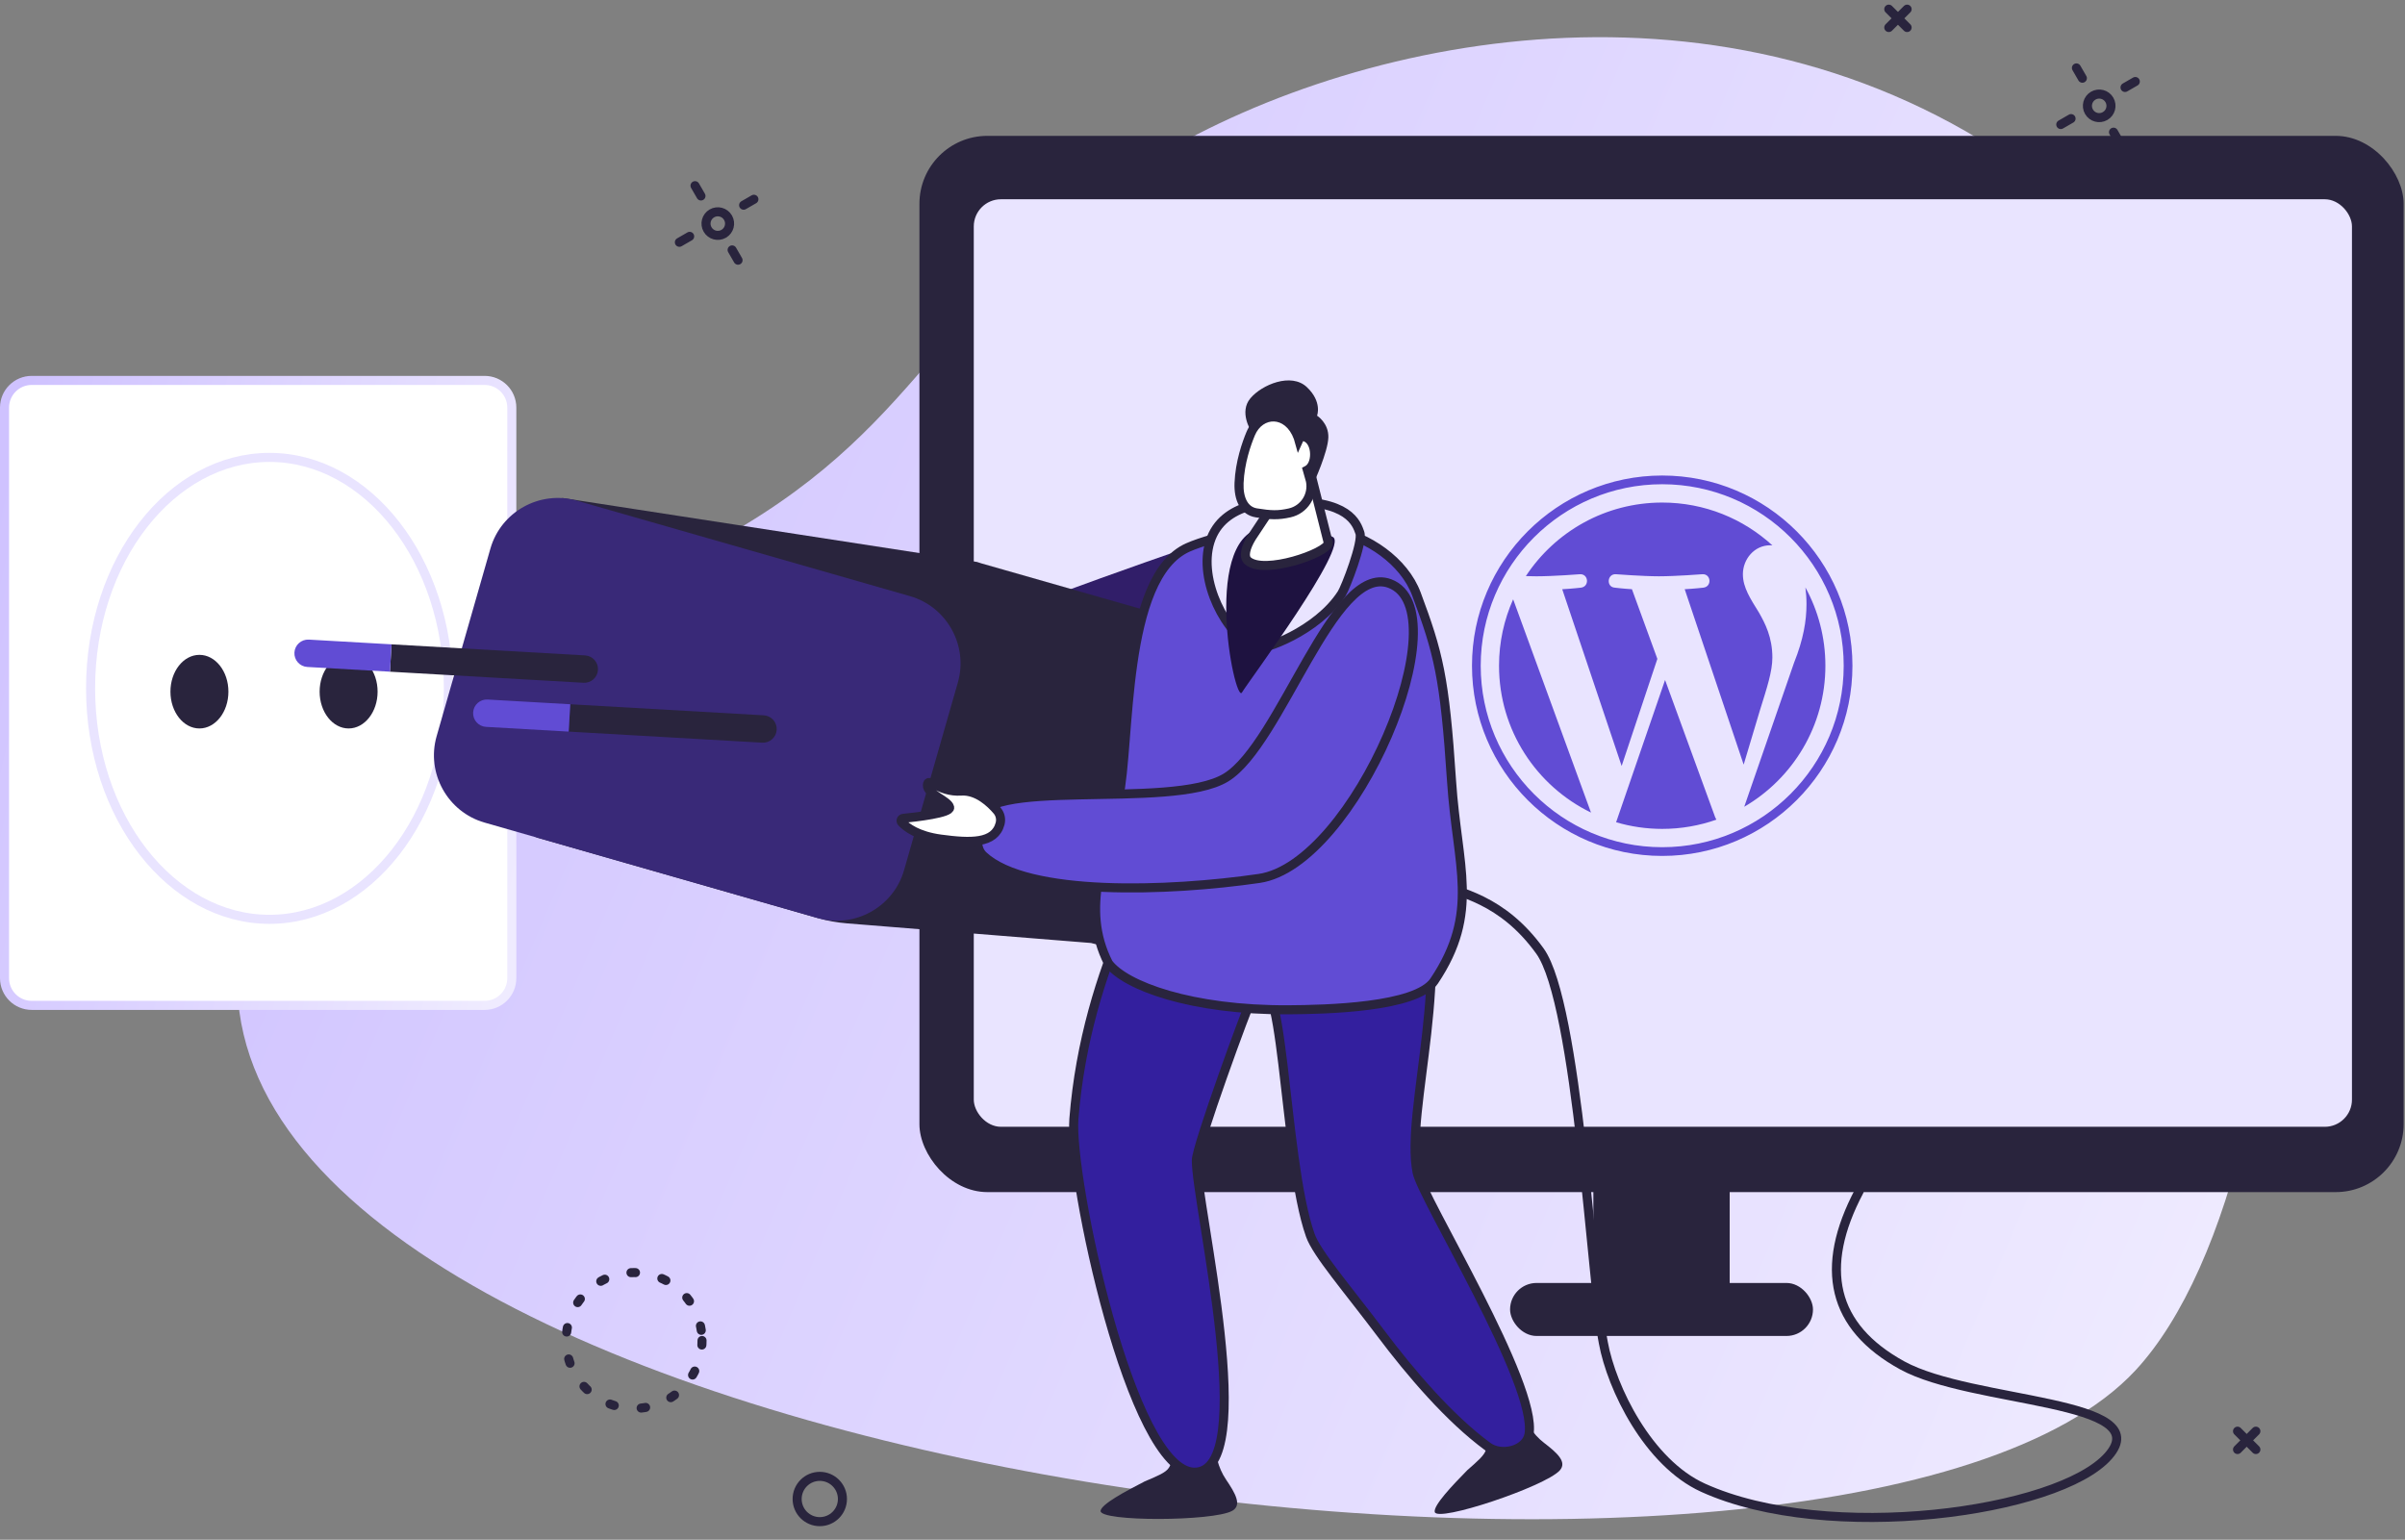 <svg xmlns="http://www.w3.org/2000/svg" width="531" height="340" viewBox="0 0 531 340" fill="none"><rect x="0" y="0" width="531" height="340" fill="#808080" stroke="none"/><path d="M437.107 30.803C370.563 -9.403 289.362 10.574 246.644 40.203C203.926 69.833 202.8 97.508 151.438 123.046C87.234 154.968 54.019 154.143 52.424 218.313C56.261 327.847 407.921 370.914 471.458 302.63C513.693 257.239 522.844 82.606 437.107 30.803Z" fill="url(#paint0_linear_480_4)"></path><circle cx="140" cy="296" r="15" stroke="#29243D" stroke-width="2" stroke-linecap="round" stroke-dasharray="1 6"></circle><circle cx="500" cy="172" r="8" stroke="#29243D" stroke-width="2" stroke-linecap="round" stroke-dasharray="1 6"></circle><circle cx="181" cy="331" r="5" stroke="#29243D" stroke-width="2" stroke-linecap="round"></circle><path d="M494.024 316.024L498.073 320.073" stroke="#29243D" stroke-width="2" stroke-linecap="round"></path><path d="M498.073 316.024L494.024 320.073" stroke="#29243D" stroke-width="2" stroke-linecap="round"></path><path d="M417.024 2.024L421.073 6.073" stroke="#29243D" stroke-width="2" stroke-linecap="round"></path><path d="M421.073 2.024L417.024 6.073" stroke="#29243D" stroke-width="2" stroke-linecap="round"></path><circle cx="463.483" cy="23.371" r="2.603" transform="rotate(-30 463.483 23.371)" stroke="#29243D" stroke-width="2"></circle><path d="M471.454 18L469.185 19.311" stroke="#29243D" stroke-width="2" stroke-linecap="round"></path><path d="M457.27 26.19L455 27.5" stroke="#29243D" stroke-width="2" stroke-linecap="round"></path><path d="M467.954 31.455L466.644 29.185" stroke="#29243D" stroke-width="2" stroke-linecap="round"></path><path d="M459.765 17.27L458.454 15" stroke="#29243D" stroke-width="2" stroke-linecap="round"></path><circle cx="158.483" cy="49.371" r="2.603" transform="rotate(-30 158.483 49.371)" stroke="#29243D" stroke-width="2"></circle><path d="M166.454 44L164.185 45.31" stroke="#29243D" stroke-width="2" stroke-linecap="round"></path><path d="M152.27 52.19L150 53.5" stroke="#29243D" stroke-width="2" stroke-linecap="round"></path><path d="M162.954 57.455L161.644 55.185" stroke="#29243D" stroke-width="2" stroke-linecap="round"></path><path d="M154.765 43.27L153.454 41" stroke="#29243D" stroke-width="2" stroke-linecap="round"></path><rect x="203" y="30" width="327.697" height="233.233" rx="15" fill="#29243D"></rect><rect x="215" y="44" width="304.29" height="204.811" rx="6" fill="#E9E4FF"></rect><rect x="351.801" y="253.202" width="30.095" height="34.274" fill="#29243D"></rect><rect x="333.41" y="283.296" width="66.877" height="11.704" rx="5.852" fill="#29243D"></rect><path d="M7 84H107C110.314 84 113 86.686 113 90V216C113 219.314 110.314 222 107 222H7C3.686 222 1 219.314 1 216V90C1 86.686 3.686 84 7 84Z" fill="white" stroke="url(#paint1_linear_480_4)" stroke-width="2"></path><path d="M76.97 160.852C80.504 160.852 83.37 157.214 83.37 152.727C83.37 148.24 80.504 144.602 76.97 144.602C73.436 144.602 70.571 148.24 70.571 152.727C70.571 157.214 73.436 160.852 76.97 160.852Z" fill="#29243D"></path><path d="M44.031 160.852C47.565 160.852 50.43 157.214 50.43 152.727C50.43 148.24 47.565 144.602 44.031 144.602C40.496 144.602 37.631 148.24 37.631 152.727C37.631 157.214 40.496 160.852 44.031 160.852Z" fill="#29243D"></path><path d="M99 152C99 180.414 81.097 203 59.5 203C37.903 203 20 180.414 20 152C20 123.587 37.903 101 59.5 101C81.097 101 99 123.587 99 152Z" stroke="#E9E4FF" stroke-width="2"></path><path d="M316.5 195C322.167 197 331.694 198.5 340 210C348.306 221.5 351.5 284 354 296.5C355.833 306.5 363.895 322.998 376 328.5C403.5 341 454.5 334 465.5 321.5C476.5 309 435.5 310 420 301.5C404.5 293 401.5 280 410.5 263" stroke="#29243D" stroke-width="2" stroke-linecap="round" stroke-linejoin="round"></path><path d="M262.311 120.876C262.311 120.876 200.722 141.937 202.762 145.201C204.802 148.465 200.722 158.684 213.778 156.634C226.834 154.585 264.217 149.281 264.217 149.281L262.311 120.876Z" fill="#311E69"></path><path d="M270.712 326.73C268.865 324.004 268.349 320.998 268.125 318.529H258.988C258.988 318.529 259.61 321.662 258.071 324.112C257.4 325.18 255.44 325.976 252.738 327.113C248.46 329.309 243.179 332.141 242.996 333.603C242.691 336.04 267.892 335.964 272.079 333.603C274.269 332.369 272.738 329.718 270.712 326.73Z" fill="#29243D"></path><path d="M340.913 318.601C338.301 316.596 336.864 313.905 335.874 311.632L327.203 314.51C327.203 314.51 328.78 317.288 328.091 320.098C327.791 321.323 326.181 322.695 323.974 324.626C320.606 328.058 316.486 332.409 316.773 333.855C317.251 336.263 341.145 328.252 344.375 324.693C346.065 322.832 343.777 320.798 340.913 318.601Z" fill="#29243D"></path><path d="M237.103 247.068C239.794 212.903 256.02 188.15 261.457 177.217C263.767 171.069 311.985 187.66 312.844 190.063C321.322 213.77 310.123 245.031 312.879 258.853C314.035 264.651 339.576 305.781 337.583 316.744C336.942 320.266 331.52 321.643 328.506 319.438C320.006 313.22 311.392 303.077 304.948 294.514C297.478 284.587 290.743 276.814 289.308 272.779C283.156 255.474 283.546 207.041 276.612 219.933C275.404 222.177 264.142 253.131 264.14 256.215C264.133 266.189 278.264 325.084 263.737 325.084C249.747 325.084 236.101 259.8 237.103 247.068Z" fill="#331F9E" stroke="#29243D" stroke-width="2"></path><path d="M124.622 110.028L215.724 124.088C216.05 124.181 216.368 124.288 216.682 124.401C216.689 124.402 216.695 124.403 216.701 124.405L261.267 137.142C269.418 139.479 274.175 148.059 271.839 156.21L259.96 197.653C257.623 205.804 249.043 210.562 240.892 208.225L186.992 203.89C184.803 203.713 182.637 203.32 180.526 202.715L138.157 190.57L118.661 184.982C110.51 182.645 116.472 107.692 124.622 110.028Z" fill="#29243D"></path><path d="M127.35 110.55L200.914 131.636C209.065 133.973 213.823 142.553 211.486 150.704L199.607 192.147C197.27 200.298 188.69 205.055 180.539 202.719L106.975 181.633C98.824 179.296 94.067 170.716 96.403 162.565L108.282 121.122C110.619 112.971 119.199 108.213 127.35 110.55Z" fill="#392978"></path><path d="M171.484 161.145C171.388 162.813 169.959 164.088 168.291 163.993L125.56 161.548L125.906 155.508L168.637 157.953C170.304 158.048 171.579 159.478 171.484 161.145Z" fill="#29243D"></path><path d="M107.655 154.465L125.906 155.509L125.56 161.548L107.309 160.504C105.642 160.409 104.367 158.979 104.462 157.312C104.558 155.644 105.987 154.369 107.655 154.465Z" fill="#614CD4"></path><path d="M132.026 147.916C131.931 149.584 130.502 150.858 128.834 150.763L86.103 148.319L86.448 142.279L129.179 144.723C130.847 144.819 132.122 146.248 132.026 147.916Z" fill="#29243D"></path><path d="M68.198 141.234L86.448 142.278L86.103 148.318L67.852 147.274C66.184 147.178 64.909 145.749 65.005 144.081C65.1 142.413 66.53 141.139 68.198 141.234Z" fill="#614CD4"></path><path d="M312.732 131.165C310.022 123.891 301.964 118.421 294.255 117.001C294.253 117.01 294.25 117.021 294.248 117.03C283.214 114.486 267.59 118.542 262.311 120.875C247.581 127.386 249.668 164.143 246.964 176.266C244.199 188.66 238.441 200.329 244.722 212.689C248.382 217.647 263.006 223.097 284.452 222.974C292.656 222.927 312.726 222.485 316.648 216.622C326.832 201.397 321.731 191.377 320.491 172.506C318.97 149.371 317.553 144.104 312.732 131.165Z" fill="#614CD4" stroke="#29243D" stroke-width="2" stroke-linejoin="round"></path><path d="M300.243 117.648C299.553 115.713 297.939 110.187 283.267 110.826C281.414 110.906 269.984 110.529 267.143 119.654C264.491 128.172 270.678 140.237 277.27 143.134C278.585 143.712 290.823 139.491 296.234 131.083C297.108 129.727 300.974 119.697 300.243 117.648Z" fill="#E9E4FF" stroke="#29243D" stroke-width="2"></path><path d="M294.285 118.578C290.602 116.584 279.826 116.411 279.826 116.411C264.796 116.823 272.571 155.624 274.209 152.914C275.847 150.204 297.968 120.571 294.285 118.578Z" fill="#1E1240"></path><path d="M276.204 95.119C276.204 95.119 273.525 91.007 276.059 87.969C278.594 84.932 285.09 82.218 288.544 85.483C291.997 88.747 290.791 91.786 290.791 91.786C290.791 91.786 293.381 93.398 293.286 96.6C293.191 99.801 290.102 106.547 290.102 106.547C290.102 106.547 276.622 100.594 276.204 95.119Z" fill="#29243D"></path><path d="M289.196 103.729L293.289 119.92C293.052 122.124 279.073 126.984 275.509 123.834C274.466 122.912 275.032 120.833 276.373 118.648L284.216 106.799L289.196 103.729Z" fill="white" stroke="#29243D" stroke-width="2"></path><path fill-rule="evenodd" clip-rule="evenodd" d="M286.762 97.106L286.636 96.657C284.424 90.581 278.211 90.792 276.135 95.758C275.225 97.936 273.756 102.089 273.571 106.655C273.428 110.174 274.701 112.808 277.373 113.242C280.581 113.763 282.213 113.825 284.76 113.247C287.947 112.523 289.969 109.383 289.331 106.177L288.656 103.793C290.828 102.653 290.782 97.883 288.55 96.668C287.569 96.134 287.042 96.487 286.762 97.106Z" fill="white"></path><path d="M286.636 96.657L287.598 96.385L287.588 96.35L287.575 96.316L286.636 96.657ZM286.762 97.106L285.8 97.378L286.547 100.015L287.674 97.517L286.762 97.106ZM276.135 95.758L277.058 96.144L277.058 96.144L276.135 95.758ZM273.571 106.655L272.572 106.614L272.572 106.614L273.571 106.655ZM277.373 113.242L277.534 112.255L277.534 112.255L277.373 113.242ZM284.76 113.247L284.982 114.222L284.982 114.222L284.76 113.247ZM289.331 106.177L290.311 105.982L290.304 105.943L290.293 105.905L289.331 106.177ZM288.656 103.793L288.191 102.908L287.472 103.285L287.694 104.066L288.656 103.793ZM288.55 96.668L289.028 95.79L289.028 95.79L288.55 96.668ZM285.673 96.93L285.8 97.378L287.725 96.833L287.598 96.385L285.673 96.93ZM277.058 96.144C277.956 93.994 279.676 92.999 281.293 93.066C282.895 93.132 284.698 94.258 285.696 96.999L287.575 96.316C286.362 92.981 283.953 91.174 281.376 91.068C278.814 90.962 276.39 92.556 275.213 95.373L277.058 96.144ZM274.57 106.695C274.749 102.3 276.168 98.273 277.058 96.144L275.213 95.372C274.282 97.599 272.764 101.878 272.572 106.614L274.57 106.695ZM277.534 112.255C276.53 112.092 275.794 111.533 275.292 110.623C274.774 109.681 274.503 108.34 274.57 106.695L272.572 106.614C272.496 108.489 272.79 110.225 273.54 111.588C274.308 112.982 275.544 113.958 277.213 114.229L277.534 112.255ZM284.539 112.272C282.163 112.811 280.671 112.765 277.534 112.255L277.213 114.229C280.49 114.761 282.263 114.839 284.982 114.222L284.539 112.272ZM288.35 106.373C288.883 109.051 287.194 111.668 284.539 112.272L284.982 114.222C288.701 113.377 291.055 109.715 290.311 105.982L288.35 106.373ZM287.694 104.066L288.368 106.45L290.293 105.905L289.618 103.521L287.694 104.066ZM288.072 97.546C288.722 97.9 289.238 98.939 289.255 100.272C289.272 101.617 288.778 102.6 288.191 102.908L289.12 104.679C290.706 103.847 291.275 101.875 291.255 100.246C291.234 98.606 290.61 96.651 289.028 95.79L288.072 97.546ZM287.674 97.517C287.754 97.339 287.792 97.375 287.716 97.401C287.638 97.428 287.712 97.35 288.072 97.546L289.028 95.79C288.407 95.451 287.726 95.284 287.069 95.508C286.415 95.732 286.05 96.254 285.851 96.694L287.674 97.517Z" fill="#29243D"></path><path d="M306.834 128.85C294.437 124.214 282.827 164.243 270.699 171.68C258.542 179.135 215.041 171.051 215.802 181.908C215.981 184.467 215.213 187.189 217.114 188.959C226.817 197.993 258.031 196.88 278.014 193.969C299.136 190.893 322.753 134.803 306.834 128.85Z" fill="#614CD4" stroke="#29243D" stroke-width="2" stroke-linejoin="round"></path><path d="M220.808 181.885C221.076 180.88 220.842 179.801 220.168 179.008C218.75 177.338 215.759 174.444 212.221 174.679C207.271 175.007 204.866 171.398 204.756 173.367C204.647 175.335 209.349 176.752 209.677 178.286C209.947 179.547 202.191 180.43 199.428 180.703C198.99 180.747 198.788 181.269 199.09 181.589C200.121 182.685 202.598 184.6 207.709 185.286C214.278 186.169 219.616 186.348 220.808 181.885Z" fill="white" stroke="#29243D" stroke-width="2" stroke-linejoin="round"></path><path d="M330.97 146.999C330.97 161.261 339.258 173.585 351.276 179.426L334.089 132.336C332.09 136.817 330.97 141.776 330.97 146.999ZM391.321 145.181C391.321 140.728 389.722 137.644 388.35 135.244C386.524 132.276 384.812 129.763 384.812 126.795C384.812 123.483 387.324 120.4 390.862 120.4C391.022 120.4 391.173 120.42 391.329 120.429C384.919 114.556 376.379 110.97 366.999 110.97C354.412 110.97 343.338 117.428 336.896 127.21C337.741 127.236 338.538 127.254 339.214 127.254C342.983 127.254 348.816 126.796 348.816 126.796C350.759 126.682 350.988 129.534 349.048 129.764C349.048 129.764 347.096 129.994 344.924 130.108L358.044 169.135L365.929 145.487L360.315 130.106C358.375 129.992 356.537 129.763 356.537 129.763C354.596 129.649 354.823 126.68 356.765 126.795C356.765 126.795 362.715 127.252 366.255 127.252C370.023 127.252 375.857 126.795 375.857 126.795C377.801 126.68 378.029 129.533 376.088 129.763C376.088 129.763 374.132 129.992 371.965 130.106L384.985 168.838L388.578 156.828C390.136 151.845 391.321 148.265 391.321 145.181ZM367.631 150.151L356.821 181.564C360.049 182.512 363.462 183.031 366.999 183.031C371.195 183.031 375.218 182.306 378.963 180.989C378.867 180.835 378.779 180.671 378.707 180.493L367.631 150.151ZM398.613 129.713C398.768 130.86 398.856 132.092 398.856 133.418C398.856 137.074 398.173 141.184 396.116 146.323L385.111 178.143C395.822 171.897 403.027 160.292 403.027 147C403.027 140.736 401.427 134.845 398.613 129.713ZM366.999 105C343.841 105 325 123.841 325 146.999C325 170.16 343.841 189 366.999 189C390.156 189 409 170.16 409 146.999C408.999 123.841 390.156 105 366.999 105ZM366.999 187.075C344.903 187.075 326.926 169.097 326.926 146.999C326.926 124.903 344.903 106.926 366.999 106.926C389.094 106.926 407.07 124.903 407.07 146.999C407.07 169.097 389.094 187.075 366.999 187.075Z" fill="#614CD4"></path><defs><linearGradient id="paint0_linear_480_4" x1="76.555" y1="12.796" x2="531.293" y2="206.489" gradientUnits="userSpaceOnUse"><stop stop-color="#CFC2FF"></stop><stop offset="1" stop-color="#EFEBFF"></stop></linearGradient><linearGradient id="paint1_linear_480_4" x1="4.823" y1="87.919" x2="132.602" y2="118.032" gradientUnits="userSpaceOnUse"><stop stop-color="#CFC2FF"></stop><stop offset="1" stop-color="#EFEBFF"></stop></linearGradient></defs></svg>